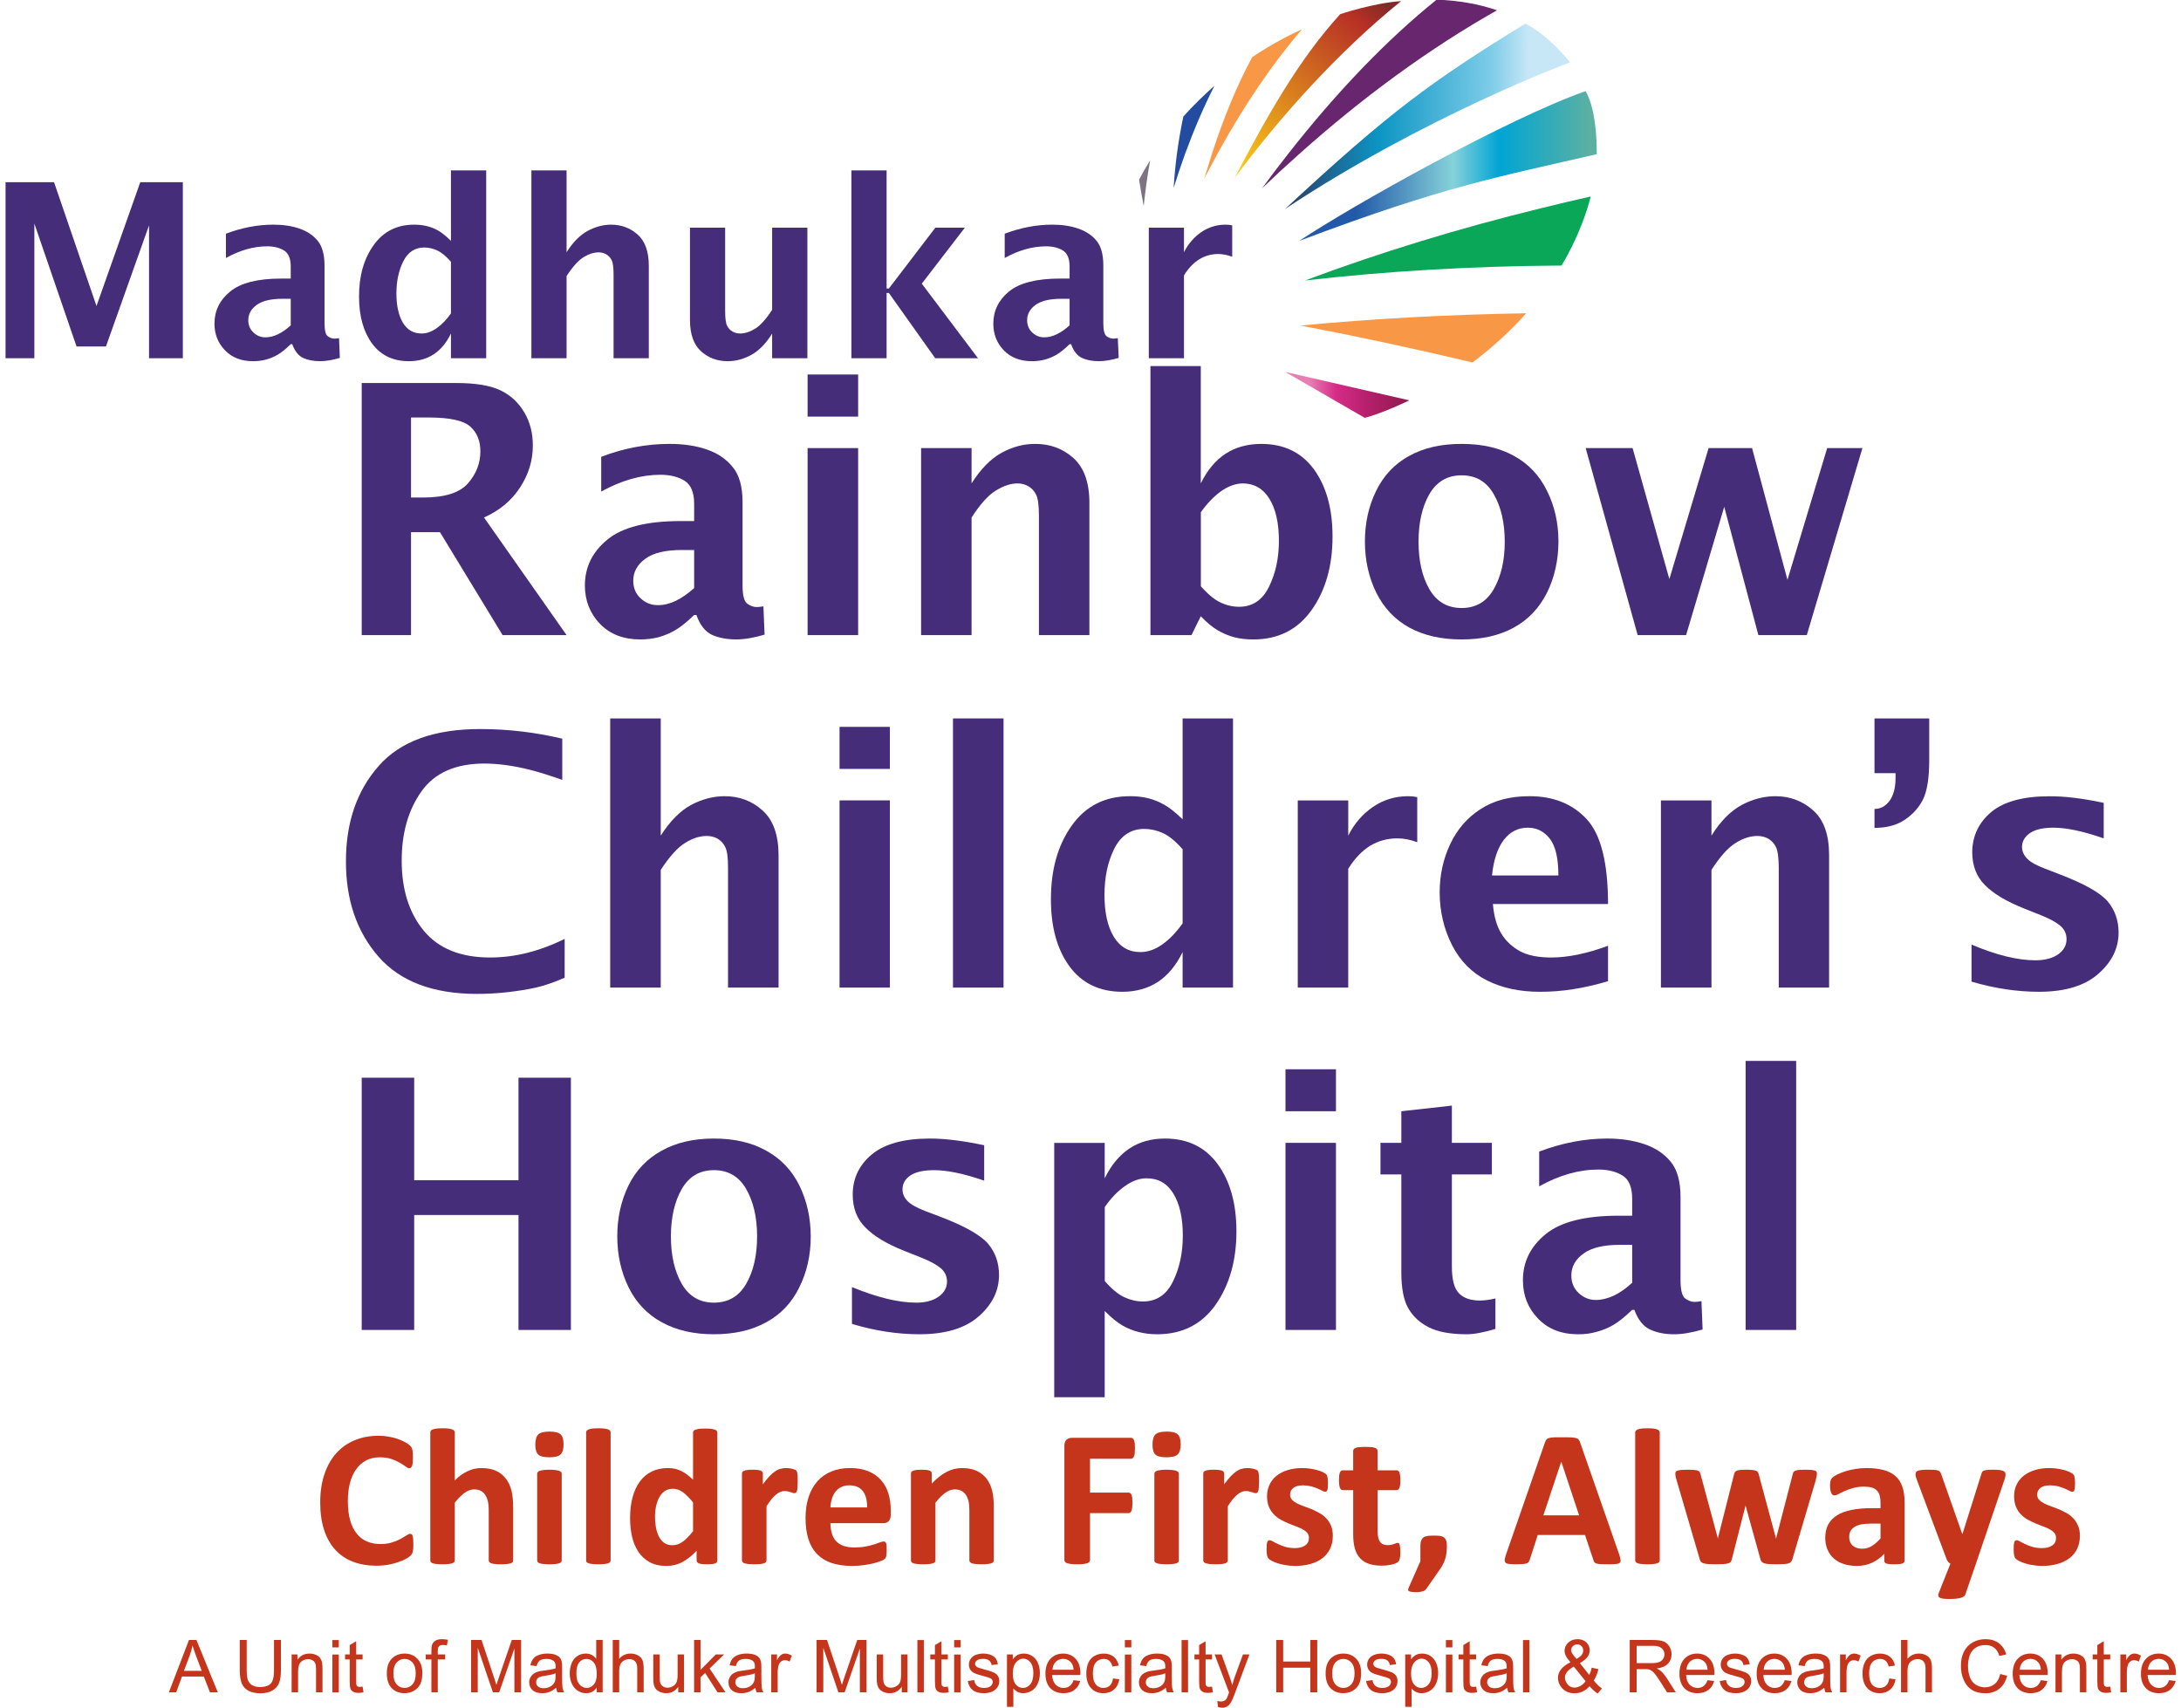 <svg version="1.2" xmlns="http://www.w3.org/2000/svg" viewBox="0 0 318 249" width="318" height="249">
	<title>RCHI 1 (1)</title>
	<defs>
		<linearGradient id="g1" x2="1" gradientUnits="userSpaceOnUse" gradientTransform="matrix(20.763,-25.361,4.126,3.378,166.909,14.254)">
			<stop offset=".004" stop-color="#f7d017"/>
			<stop offset=".095" stop-color="#f3bb19"/>
			<stop offset=".873" stop-color="#b62f25"/>
			<stop offset="1" stop-color="#802b27"/>
		</linearGradient>
		<linearGradient id="g2" x2="1" gradientUnits="userSpaceOnUse" gradientTransform="matrix(42.138,.513,-0.341,28.008,188.966,3.114)">
			<stop offset=".004" stop-color="#284673"/>
			<stop offset=".29" stop-color="#0c95c3"/>
			<stop offset=".677" stop-color="#7dcce8"/>
			<stop offset=".807" stop-color="#c7e7f6"/>
		</linearGradient>
		<linearGradient id="g3" x2="1" gradientUnits="userSpaceOnUse" gradientTransform="matrix(43.388,0,0,21.84,189.428,13.287)">
			<stop offset=".193" stop-color="#225aa9"/>
			<stop offset=".517" stop-color="#86d2da"/>
			<stop offset=".671" stop-color="#00a5d4"/>
			<stop offset=".98" stop-color="#5cb0a2"/>
		</linearGradient>
		<linearGradient id="g4" x2="1" gradientUnits="userSpaceOnUse" gradientTransform="matrix(18.08,0,0,6.689,187.407,54.236)">
			<stop offset=".193" stop-color="#e77fb3"/>
			<stop offset=".408" stop-color="#d52c88"/>
			<stop offset=".671" stop-color="#b51f6b"/>
			<stop offset=".956" stop-color="#931c53"/>
		</linearGradient>
	</defs>
	<style>
		.s0 { fill: #67266e } 
		.s1 { fill: #f89846 } 
		.s2 { fill: #0aa758 } 
		.s3 { fill: #7c7483 } 
		.s4 { fill: #234ba0 } 
		.s5 { fill: url(#g1) } 
		.s6 { fill: url(#g2) } 
		.s7 { fill: url(#g3) } 
		.s8 { fill: url(#g4) } 
		.s9 { fill: #c5351c } 
		.s10 { fill: #462d7a } 
	</style>
	<g id="&lt;Group&gt;">
		<g id="&lt;Group&gt;">
			<path id="&lt;Path&gt;" class="s0" d="m218.27 1.5c-2.67-0.92-5.65-1.44-8.8-1.55-7.26 5.84-14.59 13.47-21.7 22.55q-1.9 2.42-3.77 4.97 2.6-2.49 5.26-4.86c9.49-8.51 19.34-15.66 29.01-21.11z"/>
			<path id="&lt;Path&gt;" class="s1" d="m182.58 8.33q-3.21 5.92-5.8 13.87-0.59 1.84-1.18 3.79 1.02-1.94 2.04-3.81c3.85-6.96 7.96-13 12.21-17.92-2.54 1.16-4.97 2.53-7.27 4.07z"/>
			<path id="&lt;Path&gt;" class="s2" d="m190.28 40.9c11.69-1.35 24.29-2.1 37.4-2.18 1.18-1.95 2.14-3.96 2.93-5.98q0.8-2.03 1.33-4.09-3.64 0.82-7.24 1.71c-11.84 2.89-23.46 6.43-34.42 10.54z"/>
			<path id="&lt;Path&gt;" class="s3" d="m166.76 30.05q0.37-3.55 0.94-6.67-0.86 1.38-1.62 2.82 0.29 1.82 0.68 3.85z"/>
			<path id="&lt;Path&gt;" class="s4" d="m172.54 16.99q-0.55 2.56-0.94 5.45-0.31 2.37-0.48 4.97 0.82-2.63 1.7-5.06 1.98-5.38 4.25-9.84c-1.6 1.42-3.13 2.91-4.53 4.48z"/>
			<path id="&lt;Path&gt;" class="s1" d="m214.7 52.85q4.34-3.26 7.83-7.17c-11.55 0.19-22.6 0.81-32.92 1.79 7.85 1.49 16.25 3.28 25.09 5.38z"/>
			<path id="&lt;Path&gt;" class="s5" d="m180 25.96c4.84-9.2 9.36-17.25 15.4-23.89 0 0 4.75-1.62 8.89-1.91-9.14 7.38-17.67 16.88-24.29 25.8z"/>
			<path id="&lt;Path&gt;" class="s6" d="m187.37 30.47c15.28-14.19 21.34-18.61 35.03-27.02 0 0 2.94 1.26 6.52 5.64 0 0-21 7.76-41.55 21.38z"/>
			<path id="&lt;Path&gt;" class="s7" d="m189.43 35.13c7.73-5.15 30.41-17.86 41.75-21.84 0 0 1.65 2.29 1.64 9.19-14.11 3.27-22.25 4.65-43.39 12.65z"/>
			<path id="&lt;Path&gt;" class="s8" d="m198.99 60.93c-2.03-1.18-11.58-6.69-11.58-6.69l18.08 4.14c0 0-3.85 1.87-6.5 2.55z"/>
		</g>
		<g id="&lt;Group&gt;">
			<path id="&lt;Compound Path&gt;" fill-rule="evenodd" class="s9" d="m24.62 246.78l2.93-7.64h1.09l3.12 7.64h-1.15l-0.89-2.31h-3.19l-0.84 2.31zm2.2-3.14h2.59l-0.8-2.11q-0.36-0.97-0.54-1.58-0.14 0.73-0.41 1.45z"/>
			<path id="&lt;Path&gt;" class="s9" d="m39.95 239.14h1.01v4.42q0 1.14-0.26 1.82-0.26 0.68-0.94 1.1-0.68 0.43-1.78 0.43-1.07 0-1.76-0.37-0.68-0.37-0.97-1.07-0.29-0.7-0.29-1.91v-4.42h1.01v4.41q0 1 0.19 1.47 0.18 0.47 0.63 0.72 0.45 0.26 1.1 0.26 1.11 0 1.59-0.51 0.47-0.5 0.47-1.94z"/>
			<path id="&lt;Path&gt;" class="s9" d="m42.52 246.78v-5.53h0.85v0.78q0.6-0.9 1.76-0.91 0.5 0 0.92 0.18 0.42 0.18 0.62 0.47 0.21 0.29 0.29 0.7 0.06 0.26 0.06 0.91v3.4h-0.94v-3.37q0-0.57-0.11-0.85-0.11-0.29-0.39-0.45-0.28-0.17-0.65-0.17-0.6 0-1.03 0.38-0.44 0.38-0.44 1.44v3.02z"/>
			<path id="&lt;Compound Path&gt;" class="s9" d="m48.46 239.15h0.94v1.07h-0.94zm0 2.11h0.94v5.53h-0.94z"/>
			<path id="&lt;Path&gt;" class="s9" d="m52.87 245.94l0.13 0.83q-0.39 0.08-0.7 0.08-0.51 0-0.8-0.16-0.28-0.16-0.39-0.42-0.12-0.27-0.12-1.11v-3.18h-0.68v-0.73h0.68v-1.37l0.94-0.56v1.93h0.94v0.73h-0.94v3.23q0 0.4 0.05 0.52 0.04 0.11 0.16 0.18 0.11 0.07 0.32 0.07 0.15 0 0.41-0.04z"/>
			<path id="&lt;Compound Path&gt;" fill-rule="evenodd" class="s9" d="m56.4 244.01q0-1.53 0.85-2.27 0.72-0.62 1.74-0.62 1.14 0 1.86 0.75 0.73 0.75 0.73 2.06 0 1.07-0.32 1.68-0.32 0.61-0.93 0.95-0.62 0.34-1.34 0.34-1.16 0-1.88-0.74-0.71-0.75-0.71-2.15zm0.96 0q0 1.07 0.47 1.59 0.46 0.53 1.16 0.53 0.7 0 1.16-0.53 0.47-0.53 0.46-1.62 0-1.02-0.46-1.55-0.47-0.53-1.16-0.53-0.7 0-1.16 0.53-0.47 0.52-0.47 1.58z"/>
			<path id="&lt;Path&gt;" class="s9" d="m62.9 246.78v-4.8h-0.83v-0.73h0.83v-0.59q0-0.56 0.1-0.83 0.13-0.36 0.48-0.59 0.34-0.22 0.95-0.22 0.4 0 0.88 0.09l-0.15 0.82q-0.29-0.06-0.55-0.06-0.42 0-0.6 0.18-0.18 0.19-0.18 0.69v0.51h1.08v0.73h-1.08v4.8z"/>
			<path id="&lt;Path&gt;" class="s9" d="m68.69 246.78v-7.64h1.52l1.8 5.41q0.26 0.75 0.37 1.13 0.13-0.42 0.41-1.23l1.83-5.31h1.36v7.64h-0.98v-6.39l-2.22 6.39h-0.91l-2.21-6.5v6.5z"/>
			<path id="&lt;Compound Path&gt;" fill-rule="evenodd" class="s9" d="m81.09 246.1q-0.52 0.44-1 0.62-0.48 0.18-1.04 0.18-0.91 0-1.4-0.44-0.49-0.45-0.49-1.14 0-0.41 0.19-0.74 0.18-0.34 0.48-0.54 0.3-0.2 0.68-0.31 0.27-0.07 0.83-0.14 1.13-0.13 1.67-0.32 0.01-0.19 0.01-0.25 0-0.57-0.27-0.8-0.36-0.32-1.06-0.32-0.67 0-0.98 0.23-0.32 0.23-0.47 0.82l-0.91-0.12q0.12-0.59 0.41-0.95 0.28-0.36 0.83-0.56 0.53-0.2 1.25-0.2 0.71 0 1.15 0.17 0.44 0.17 0.65 0.42 0.21 0.25 0.29 0.64 0.05 0.24 0.05 0.86v1.25q0 1.31 0.06 1.65 0.06 0.35 0.24 0.67h-0.98q-0.15-0.29-0.19-0.68zm-0.08-2.1q-0.51 0.21-1.53 0.36-0.58 0.08-0.82 0.18-0.24 0.11-0.37 0.31-0.12 0.2-0.12 0.44-0.01 0.38 0.28 0.63 0.28 0.25 0.83 0.25 0.54 0 0.96-0.24 0.42-0.24 0.62-0.65 0.15-0.31 0.15-0.93z"/>
			<path id="&lt;Compound Path&gt;" fill-rule="evenodd" class="s9" d="m87 246.78v-0.7q-0.53 0.82-1.55 0.82-0.66 0-1.21-0.36-0.56-0.36-0.86-1.02-0.31-0.65-0.31-1.5 0-0.83 0.28-1.5 0.27-0.68 0.83-1.04 0.55-0.36 1.23-0.36 0.5 0 0.89 0.21 0.39 0.22 0.63 0.55v-2.74h0.94v7.64zm-2.96-2.76q-0.01 1.06 0.44 1.58 0.45 0.53 1.06 0.53 0.61 0 1.04-0.5 0.43-0.5 0.43-1.53 0-1.14-0.43-1.67-0.44-0.53-1.08-0.53-0.63 0-1.05 0.51-0.42 0.51-0.41 1.61z"/>
			<path id="&lt;Path&gt;" class="s9" d="m89.34 246.78v-7.64h0.94v2.74q0.65-0.76 1.66-0.76 0.61 0 1.06 0.25 0.45 0.24 0.65 0.66 0.19 0.43 0.2 1.24v3.51h-0.94v-3.51q0-0.7-0.31-1.02-0.3-0.32-0.86-0.32-0.41 0-0.78 0.22-0.37 0.21-0.52 0.58-0.16 0.37-0.16 1.02v3.03z"/>
			<path id="&lt;Path&gt;" class="s9" d="m98.89 246.78v-0.82q-0.64 0.94-1.75 0.94-0.49 0-0.91-0.19-0.43-0.18-0.63-0.47-0.21-0.28-0.29-0.69-0.06-0.28-0.06-0.88v-3.42h0.94v3.06q0 0.74 0.05 0.99 0.09 0.37 0.38 0.58 0.29 0.22 0.71 0.22 0.42-0.01 0.79-0.22 0.37-0.22 0.52-0.59 0.16-0.37 0.16-1.08v-2.96h0.93v5.53z"/>
			<path id="&lt;Path&gt;" class="s9" d="m101.2 246.78v-7.64h0.94v4.36l2.22-2.25h1.21l-2.11 2.05 2.33 3.48h-1.16l-1.82-2.83-0.67 0.64v2.19z"/>
			<path id="&lt;Compound Path&gt;" fill-rule="evenodd" class="s9" d="m110.14 246.1q-0.52 0.44-1 0.62-0.48 0.18-1.04 0.18-0.91 0-1.4-0.44-0.49-0.45-0.48-1.14-0.01-0.41 0.18-0.74 0.18-0.34 0.48-0.54 0.3-0.2 0.68-0.31 0.27-0.07 0.83-0.14 1.13-0.13 1.67-0.32 0.01-0.19 0.01-0.25 0-0.57-0.27-0.8-0.36-0.32-1.06-0.32-0.67 0-0.98 0.23-0.32 0.23-0.47 0.82l-0.91-0.12q0.12-0.59 0.41-0.95 0.28-0.36 0.83-0.56 0.53-0.2 1.25-0.2 0.71 0 1.15 0.17 0.44 0.17 0.65 0.42 0.21 0.25 0.29 0.64 0.05 0.24 0.05 0.86v1.25q0 1.31 0.06 1.65 0.06 0.35 0.23 0.67h-0.97q-0.15-0.29-0.19-0.68zm-0.08-2.1q-0.51 0.21-1.53 0.36-0.58 0.08-0.82 0.18-0.24 0.11-0.37 0.31-0.13 0.2-0.13 0.44 0 0.38 0.29 0.63 0.28 0.25 0.83 0.25 0.54 0 0.96-0.24 0.42-0.24 0.62-0.65 0.15-0.31 0.15-0.93z"/>
			<path id="&lt;Path&gt;" class="s9" d="m112.45 246.78v-5.53h0.84v0.84q0.33-0.59 0.6-0.78 0.27-0.19 0.6-0.19 0.48 0 0.96 0.31l-0.32 0.86q-0.34-0.2-0.68-0.2-0.31 0-0.56 0.19-0.24 0.18-0.35 0.51-0.15 0.5-0.15 1.09v2.9z"/>
			<path id="&lt;Path&gt;" class="s9" d="m119.06 246.78v-7.64h1.52l1.81 5.41q0.25 0.75 0.36 1.13 0.13-0.42 0.41-1.23l1.83-5.31h1.35v7.64h-0.97v-6.39l-2.22 6.39h-0.91l-2.2-6.5v6.5z"/>
			<path id="&lt;Path&gt;" class="s9" d="m131.48 246.78v-0.82q-0.65 0.94-1.75 0.94-0.5 0-0.92-0.19-0.42-0.18-0.63-0.47-0.21-0.28-0.29-0.69-0.06-0.28-0.06-0.88v-3.42h0.94v3.06q0 0.74 0.06 0.99 0.09 0.37 0.37 0.58 0.29 0.22 0.71 0.22 0.42-0.01 0.79-0.22 0.37-0.22 0.53-0.59 0.15-0.37 0.15-1.08v-2.96h0.94v5.53z"/>
			<path id="&lt;Path&gt;" class="s9" d="m133.76 239.15h0.94v7.63h-0.94z"/>
			<path id="&lt;Path&gt;" class="s9" d="m138.2 245.94l0.13 0.83q-0.39 0.08-0.7 0.08-0.51 0-0.8-0.16-0.28-0.16-0.39-0.42-0.12-0.27-0.12-1.11v-3.18h-0.68v-0.73h0.68v-1.37l0.94-0.56v1.93h0.94v0.73h-0.94v3.23q0 0.4 0.05 0.52 0.05 0.11 0.16 0.18 0.11 0.07 0.32 0.07 0.15 0 0.41-0.04z"/>
			<path id="&lt;Compound Path&gt;" class="s9" d="m139.12 239.15h0.94v1.07h-0.94zm0 2.11h0.94v5.53h-0.94z"/>
			<path id="&lt;Path&gt;" class="s9" d="m141.11 245.13l0.93-0.15q0.08 0.56 0.43 0.85 0.36 0.3 1 0.3 0.64 0 0.96-0.26 0.31-0.26 0.31-0.62 0-0.32-0.28-0.5-0.19-0.12-0.96-0.32-1.02-0.26-1.43-0.45-0.39-0.19-0.6-0.52-0.2-0.33-0.2-0.74 0-0.37 0.17-0.69 0.17-0.31 0.45-0.52 0.22-0.16 0.6-0.27 0.38-0.12 0.81-0.12 0.65 0 1.14 0.19 0.49 0.19 0.73 0.51 0.23 0.32 0.32 0.86l-0.91 0.12q-0.06-0.43-0.37-0.67-0.29-0.24-0.84-0.24-0.65 0-0.92 0.22-0.28 0.21-0.28 0.5 0 0.18 0.11 0.32 0.12 0.16 0.37 0.25 0.14 0.06 0.82 0.24 1 0.27 1.39 0.44 0.39 0.17 0.62 0.49 0.22 0.32 0.22 0.8 0 0.47-0.27 0.89-0.28 0.41-0.79 0.64-0.52 0.22-1.17 0.22-1.08 0-1.64-0.45-0.56-0.44-0.72-1.32z"/>
			<path id="&lt;Compound Path&gt;" fill-rule="evenodd" class="s9" d="m146.82 248.89v-7.64h0.85v0.72q0.3-0.42 0.68-0.64 0.38-0.2 0.92-0.21 0.71 0 1.25 0.37 0.54 0.36 0.82 1.02 0.28 0.67 0.28 1.46 0 0.85-0.31 1.53-0.3 0.68-0.88 1.04-0.59 0.36-1.23 0.36-0.46 0-0.84-0.19-0.37-0.21-0.61-0.51v2.69zm0.85-4.85q0 1.07 0.43 1.58 0.43 0.51 1.05 0.51 0.62 0 1.07-0.53 0.44-0.52 0.45-1.64-0.01-1.05-0.44-1.58-0.43-0.52-1.04-0.52-0.6 0-1.06 0.56-0.46 0.56-0.46 1.62z"/>
			<path id="&lt;Compound Path&gt;" fill-rule="evenodd" class="s9" d="m156.53 245l0.97 0.12q-0.23 0.84-0.85 1.31-0.62 0.47-1.58 0.47-1.22 0-1.93-0.74-0.71-0.75-0.71-2.1 0-1.4 0.72-2.17 0.72-0.77 1.86-0.77 1.11 0 1.82 0.76 0.7 0.75 0.7 2.12 0 0.09-0.01 0.25h-4.12q0.05 0.91 0.52 1.4 0.46 0.48 1.15 0.48 0.52 0 0.88-0.27 0.37-0.27 0.58-0.86zm-3.08-1.52h3.09q-0.06-0.7-0.36-1.05-0.44-0.53-1.15-0.54-0.65 0-1.09 0.43-0.44 0.44-0.49 1.16z"/>
			<path id="&lt;Path&gt;" class="s9" d="m162.28 244.75l0.92 0.12q-0.15 0.96-0.77 1.49-0.62 0.54-1.53 0.54-1.13 0-1.82-0.74-0.69-0.74-0.69-2.13 0-0.89 0.29-1.56 0.3-0.68 0.91-1.01 0.6-0.34 1.32-0.34 0.9 0 1.47 0.46 0.57 0.45 0.74 1.29l-0.92 0.14q-0.13-0.55-0.46-0.84-0.33-0.28-0.79-0.27-0.71 0-1.16 0.5-0.44 0.51-0.44 1.61 0 1.11 0.43 1.62 0.43 0.5 1.11 0.5 0.55 0 0.92-0.34 0.37-0.33 0.47-1.04z"/>
			<path id="&lt;Compound Path&gt;" class="s9" d="m164.01 239.15h0.94v1.07h-0.94zm0 2.11h0.94v5.53h-0.94z"/>
			<path id="&lt;Compound Path&gt;" fill-rule="evenodd" class="s9" d="m169.98 246.1q-0.52 0.44-1 0.62-0.48 0.18-1.03 0.18-0.91 0-1.4-0.44-0.49-0.45-0.49-1.14 0-0.41 0.18-0.74 0.19-0.34 0.49-0.54 0.29-0.2 0.67-0.31 0.28-0.07 0.83-0.14 1.14-0.13 1.67-0.32 0.01-0.19 0.01-0.25 0-0.57-0.27-0.8-0.36-0.32-1.07-0.32-0.65 0-0.97 0.23-0.32 0.23-0.46 0.82l-0.92-0.12q0.12-0.59 0.41-0.95 0.28-0.36 0.83-0.56 0.54-0.2 1.25-0.2 0.71 0 1.15 0.17 0.44 0.17 0.65 0.42 0.21 0.25 0.3 0.64 0.04 0.24 0.04 0.86v1.25q0 1.31 0.06 1.65 0.06 0.35 0.24 0.67h-0.98q-0.15-0.29-0.19-0.68zm-0.08-2.1q-0.51 0.21-1.53 0.36-0.58 0.08-0.81 0.18-0.24 0.11-0.37 0.31-0.13 0.2-0.13 0.44-0.01 0.38 0.28 0.63 0.28 0.25 0.83 0.25 0.54 0 0.96-0.24 0.43-0.24 0.62-0.65 0.16-0.31 0.15-0.93z"/>
			<path id="&lt;Path&gt;" class="s9" d="m172.28 239.15h0.94v7.63h-0.94z"/>
			<path id="&lt;Path&gt;" class="s9" d="m176.72 245.94l0.13 0.83q-0.39 0.08-0.71 0.08-0.5 0-0.79-0.16-0.28-0.16-0.39-0.42-0.12-0.27-0.12-1.11v-3.18h-0.68v-0.73h0.68v-1.37l0.94-0.56v1.93h0.94v0.73h-0.94v3.23q0 0.4 0.04 0.52 0.06 0.11 0.17 0.18 0.11 0.07 0.32 0.07 0.15 0 0.41-0.04z"/>
			<path id="&lt;Path&gt;" class="s9" d="m177.59 248.91l-0.1-0.88q0.31 0.08 0.54 0.08 0.31 0 0.49-0.11 0.19-0.1 0.31-0.29 0.09-0.14 0.29-0.69 0.02-0.08 0.08-0.23l-2.1-5.54h1.01l1.15 3.2q0.23 0.61 0.41 1.28 0.16-0.65 0.38-1.26l1.18-3.22h0.94l-2.1 5.62q-0.34 0.91-0.53 1.25-0.25 0.47-0.57 0.68-0.32 0.22-0.77 0.22-0.27 0-0.61-0.11z"/>
			<path id="&lt;Path&gt;" class="s9" d="m186.08 246.78v-7.64h1.01v3.14h3.96v-3.14h1.01v7.64h-1.01v-3.6h-3.96v3.6z"/>
			<path id="&lt;Compound Path&gt;" fill-rule="evenodd" class="s9" d="m193.28 244.01q0-1.53 0.85-2.27 0.71-0.62 1.74-0.62 1.14 0 1.86 0.75 0.73 0.75 0.73 2.06 0 1.07-0.32 1.68-0.32 0.61-0.93 0.95-0.62 0.34-1.34 0.34-1.16 0-1.88-0.74-0.71-0.75-0.71-2.15zm0.96 0q0 1.07 0.46 1.59 0.47 0.53 1.17 0.53 0.7 0 1.16-0.53 0.47-0.53 0.47-1.62 0-1.02-0.47-1.55-0.47-0.53-1.16-0.53-0.7 0-1.17 0.53-0.46 0.52-0.46 1.58z"/>
			<path id="&lt;Path&gt;" class="s9" d="m199.18 245.13l0.93-0.15q0.08 0.56 0.43 0.85 0.36 0.3 1 0.3 0.64 0 0.96-0.26 0.31-0.26 0.31-0.62 0-0.32-0.28-0.5-0.19-0.12-0.95-0.32-1.03-0.26-1.43-0.45-0.4-0.19-0.61-0.52-0.2-0.33-0.2-0.74 0-0.37 0.17-0.69 0.17-0.31 0.46-0.52 0.22-0.16 0.59-0.27 0.38-0.12 0.81-0.12 0.65 0 1.14 0.19 0.5 0.19 0.73 0.51 0.24 0.32 0.32 0.86l-0.91 0.12q-0.06-0.43-0.36-0.67-0.3-0.24-0.85-0.24-0.64 0-0.92 0.22-0.28 0.21-0.28 0.5 0 0.18 0.12 0.32 0.11 0.16 0.36 0.25 0.14 0.06 0.82 0.24 1 0.27 1.39 0.44 0.39 0.17 0.62 0.49 0.22 0.32 0.22 0.8 0 0.47-0.27 0.89-0.27 0.41-0.79 0.64-0.51 0.22-1.17 0.22-1.07 0-1.64-0.45-0.56-0.44-0.72-1.32z"/>
			<path id="&lt;Compound Path&gt;" fill-rule="evenodd" class="s9" d="m204.89 248.89v-7.64h0.85v0.72q0.3-0.42 0.68-0.64 0.38-0.2 0.93-0.21 0.7 0 1.24 0.37 0.55 0.36 0.82 1.02 0.28 0.67 0.28 1.46 0 0.85-0.31 1.53-0.3 0.68-0.88 1.04-0.59 0.36-1.22 0.36-0.47 0-0.84-0.19-0.38-0.21-0.62-0.51v2.69zm0.85-4.85q0 1.07 0.44 1.58 0.43 0.51 1.04 0.51 0.63 0 1.07-0.53 0.45-0.52 0.45-1.64 0-1.05-0.44-1.58-0.43-0.52-1.04-0.52-0.6 0-1.06 0.56-0.46 0.56-0.46 1.62z"/>
			<path id="&lt;Compound Path&gt;" class="s9" d="m210.82 239.15h0.94v1.07h-0.94zm0 2.11h0.94v5.53h-0.94z"/>
			<path id="&lt;Path&gt;" class="s9" d="m215.23 245.94l0.14 0.83q-0.4 0.08-0.71 0.08-0.51 0-0.79-0.16-0.28-0.16-0.4-0.42-0.11-0.27-0.11-1.11v-3.18h-0.69v-0.73h0.69v-1.37l0.93-0.56v1.93h0.94v0.73h-0.94v3.23q0 0.4 0.05 0.52 0.05 0.11 0.16 0.18 0.11 0.07 0.32 0.07 0.16 0 0.41-0.04z"/>
			<path id="&lt;Compound Path&gt;" fill-rule="evenodd" class="s9" d="m219.76 246.1q-0.53 0.44-1.01 0.62-0.47 0.18-1.03 0.18-0.91 0-1.4-0.44-0.49-0.45-0.49-1.14 0-0.41 0.19-0.74 0.18-0.34 0.48-0.54 0.3-0.2 0.67-0.31 0.28-0.07 0.84-0.14 1.13-0.13 1.67-0.32 0-0.19 0-0.25 0-0.57-0.26-0.8-0.36-0.32-1.07-0.32-0.66 0-0.98 0.23-0.31 0.23-0.46 0.82l-0.92-0.12q0.12-0.59 0.41-0.95 0.29-0.36 0.83-0.56 0.54-0.2 1.26-0.2 0.7 0 1.15 0.17 0.44 0.17 0.65 0.42 0.2 0.25 0.29 0.64 0.04 0.24 0.05 0.86v1.25q0 1.31 0.05 1.65 0.07 0.35 0.24 0.67h-0.97q-0.15-0.29-0.19-0.68zm-0.08-2.1q-0.51 0.21-1.53 0.36-0.58 0.08-0.82 0.18-0.24 0.11-0.37 0.31-0.13 0.2-0.13 0.44 0 0.38 0.29 0.63 0.28 0.25 0.83 0.25 0.53 0 0.96-0.24 0.42-0.24 0.62-0.65 0.15-0.31 0.15-0.93z"/>
			<path id="&lt;Path&gt;" class="s9" d="m222.06 239.15h0.93v7.63h-0.93z"/>
			<path id="&lt;Compound Path&gt;" fill-rule="evenodd" class="s9" d="m231.77 245.88q-0.46 0.51-1.01 0.77-0.55 0.26-1.18 0.26-1.17 0-1.86-0.79-0.56-0.65-0.56-1.45 0-0.7 0.46-1.27 0.46-0.58 1.36-1.01-0.52-0.59-0.68-0.96-0.18-0.37-0.18-0.71 0-0.69 0.54-1.2 0.54-0.5 1.36-0.5 0.78 0 1.28 0.47 0.49 0.48 0.49 1.15 0 1.09-1.44 1.86l1.37 1.75q0.23-0.46 0.36-1.07l0.98 0.21q-0.25 1-0.68 1.65 0.53 0.7 1.19 1.17l-0.63 0.74q-0.56-0.36-1.17-1.07zm-0.59-0.74l-1.72-2.13q-0.75 0.45-1.02 0.84-0.27 0.39-0.27 0.77 0 0.46 0.37 0.96 0.37 0.5 1.05 0.5 0.42 0 0.87-0.26 0.45-0.27 0.72-0.68zm-1.31-3.24q0.61-0.36 0.78-0.63 0.19-0.27 0.19-0.6-0.01-0.39-0.25-0.64-0.25-0.25-0.62-0.25-0.38 0-0.63 0.25-0.26 0.24-0.26 0.6 0 0.17 0.1 0.37 0.09 0.2 0.27 0.41z"/>
			<path id="&lt;Compound Path&gt;" fill-rule="evenodd" class="s9" d="m237.62 246.78v-7.64h3.38q1.02 0 1.55 0.21 0.53 0.21 0.85 0.73 0.32 0.52 0.32 1.15 0 0.81-0.53 1.37-0.52 0.55-1.62 0.7 0.4 0.2 0.61 0.38 0.44 0.41 0.84 1.02l1.32 2.08h-1.27l-1.01-1.59q-0.44-0.69-0.73-1.05-0.28-0.37-0.51-0.51-0.22-0.15-0.46-0.21-0.17-0.03-0.56-0.03h-1.17v3.39zm1.01-4.27h2.17q0.69 0.01 1.08-0.14 0.39-0.14 0.6-0.46 0.2-0.31 0.2-0.68 0-0.54-0.4-0.89-0.39-0.35-1.24-0.35h-2.41z"/>
			<path id="&lt;Compound Path&gt;" fill-rule="evenodd" class="s9" d="m248.97 245l0.96 0.12q-0.22 0.84-0.85 1.31-0.61 0.47-1.58 0.47-1.21 0-1.92-0.74-0.71-0.75-0.71-2.1 0-1.4 0.72-2.17 0.72-0.77 1.86-0.77 1.11 0 1.81 0.76 0.71 0.75 0.71 2.12 0 0.09-0.01 0.25h-4.12q0.05 0.91 0.51 1.4 0.47 0.48 1.16 0.48 0.51 0 0.88-0.27 0.36-0.27 0.58-0.86zm-3.08-1.52h3.09q-0.06-0.7-0.36-1.05-0.44-0.53-1.16-0.54-0.64 0-1.08 0.43-0.44 0.44-0.49 1.16z"/>
			<path id="&lt;Path&gt;" class="s9" d="m250.74 245.13l0.92-0.15q0.08 0.56 0.44 0.85 0.36 0.3 0.99 0.3 0.65 0 0.96-0.26 0.32-0.26 0.32-0.62 0-0.32-0.28-0.5-0.19-0.12-0.96-0.32-1.03-0.26-1.43-0.45-0.4-0.19-0.6-0.52-0.21-0.33-0.21-0.74 0-0.37 0.17-0.69 0.17-0.31 0.46-0.52 0.22-0.16 0.6-0.27 0.38-0.12 0.81-0.12 0.65 0 1.14 0.19 0.49 0.19 0.73 0.51 0.23 0.32 0.32 0.86l-0.92 0.12q-0.06-0.43-0.36-0.67-0.3-0.24-0.84-0.24-0.65 0-0.93 0.22-0.27 0.21-0.27 0.5 0 0.18 0.11 0.32 0.12 0.16 0.36 0.25 0.14 0.06 0.83 0.24 0.99 0.27 1.39 0.44 0.39 0.17 0.61 0.49 0.23 0.32 0.23 0.8 0 0.47-0.27 0.89-0.28 0.41-0.8 0.64-0.51 0.22-1.16 0.22-1.08 0-1.64-0.45-0.57-0.44-0.72-1.32z"/>
			<path id="&lt;Compound Path&gt;" fill-rule="evenodd" class="s9" d="m260.23 245l0.97 0.12q-0.23 0.84-0.85 1.31-0.62 0.47-1.59 0.47-1.21 0-1.92-0.74-0.71-0.75-0.71-2.1 0-1.4 0.72-2.17 0.72-0.77 1.86-0.77 1.11 0 1.81 0.76 0.71 0.75 0.71 2.12 0 0.09-0.01 0.25h-4.12q0.05 0.91 0.51 1.4 0.47 0.48 1.16 0.48 0.51 0 0.88-0.27 0.36-0.27 0.58-0.86zm-3.08-1.52h3.09q-0.06-0.7-0.36-1.05-0.45-0.53-1.16-0.54-0.64 0-1.08 0.43-0.44 0.44-0.49 1.16z"/>
			<path id="&lt;Compound Path&gt;" fill-rule="evenodd" class="s9" d="m265.98 246.1q-0.52 0.44-1 0.62-0.48 0.18-1.04 0.18-0.91 0-1.4-0.44-0.48-0.45-0.49-1.14 0.01-0.41 0.19-0.74 0.18-0.34 0.48-0.54 0.3-0.2 0.68-0.31 0.28-0.07 0.83-0.14 1.13-0.13 1.67-0.32 0.01-0.19 0.01-0.25 0-0.57-0.27-0.8-0.36-0.32-1.07-0.32-0.66 0-0.97 0.23-0.32 0.23-0.47 0.82l-0.91-0.12q0.12-0.59 0.41-0.95 0.28-0.36 0.83-0.56 0.54-0.2 1.25-0.2 0.71 0 1.15 0.17 0.44 0.17 0.65 0.42 0.21 0.25 0.29 0.64 0.05 0.24 0.05 0.86v1.25q0 1.31 0.06 1.65 0.06 0.35 0.23 0.67h-0.97q-0.15-0.29-0.19-0.68zm-0.08-2.1q-0.51 0.21-1.53 0.36-0.58 0.08-0.82 0.18-0.24 0.11-0.37 0.31-0.13 0.2-0.13 0.44 0 0.38 0.29 0.63 0.28 0.25 0.83 0.25 0.54 0 0.96-0.24 0.42-0.24 0.62-0.65 0.15-0.31 0.15-0.93z"/>
			<path id="&lt;Path&gt;" class="s9" d="m268.29 246.78v-5.53h0.84v0.84q0.33-0.59 0.6-0.78 0.27-0.19 0.6-0.19 0.48 0 0.96 0.31l-0.32 0.86q-0.34-0.2-0.68-0.2-0.31 0-0.56 0.19-0.24 0.18-0.35 0.51-0.15 0.5-0.15 1.09v2.9z"/>
			<path id="&lt;Path&gt;" class="s9" d="m275.46 244.75l0.92 0.12q-0.15 0.96-0.77 1.49-0.63 0.54-1.53 0.54-1.13 0-1.82-0.74-0.69-0.74-0.7-2.13 0-0.89 0.3-1.56 0.3-0.68 0.91-1.01 0.6-0.34 1.31-0.34 0.91 0 1.48 0.46 0.57 0.45 0.73 1.29l-0.91 0.14q-0.13-0.55-0.46-0.84-0.33-0.28-0.8-0.27-0.71 0-1.15 0.5-0.44 0.51-0.44 1.61 0 1.11 0.42 1.62 0.43 0.5 1.12 0.5 0.55 0 0.92-0.34 0.37-0.33 0.47-1.04z"/>
			<path id="&lt;Path&gt;" class="s9" d="m277.18 246.78v-7.64h0.94v2.74q0.66-0.76 1.66-0.76 0.61 0 1.06 0.25 0.46 0.24 0.65 0.66 0.2 0.43 0.2 1.24v3.51h-0.94v-3.51q0-0.7-0.31-1.02-0.3-0.32-0.86-0.32-0.41 0-0.78 0.22-0.37 0.21-0.52 0.58-0.16 0.37-0.16 1.02v3.03z"/>
			<path id="&lt;Path&gt;" class="s9" d="m291.64 244.1l1.01 0.26q-0.32 1.24-1.14 1.89-0.83 0.66-2.02 0.66-1.23 0-2.01-0.51-0.77-0.5-1.17-1.45-0.41-0.95-0.4-2.05-0.01-1.19 0.45-2.08 0.45-0.88 1.3-1.35 0.83-0.45 1.85-0.45 1.14 0 1.92 0.58 0.78 0.58 1.09 1.64l-1 0.23q-0.26-0.83-0.77-1.21-0.5-0.38-1.27-0.38-0.87 0-1.47 0.42-0.59 0.42-0.83 1.13-0.23 0.71-0.24 1.47 0.01 0.97 0.29 1.7 0.28 0.72 0.88 1.08 0.6 0.36 1.3 0.36 0.84 0 1.43-0.49 0.59-0.48 0.8-1.45z"/>
			<path id="&lt;Compound Path&gt;" fill-rule="evenodd" class="s9" d="m297.56 245l0.97 0.12q-0.23 0.84-0.85 1.31-0.62 0.47-1.58 0.47-1.22 0-1.93-0.74-0.71-0.75-0.71-2.1 0-1.4 0.72-2.17 0.72-0.77 1.86-0.77 1.11 0 1.82 0.76 0.7 0.75 0.7 2.12 0 0.09-0.01 0.25h-4.12q0.05 0.91 0.52 1.4 0.46 0.48 1.15 0.48 0.52 0 0.88-0.27 0.37-0.27 0.58-0.86zm-3.08-1.52h3.09q-0.06-0.7-0.36-1.05-0.44-0.53-1.16-0.54-0.64 0-1.08 0.43-0.44 0.44-0.49 1.16z"/>
			<path id="&lt;Path&gt;" class="s9" d="m299.7 246.78v-5.53h0.85v0.78q0.61-0.9 1.76-0.91 0.5 0 0.92 0.18 0.41 0.18 0.62 0.47 0.21 0.29 0.29 0.7 0.06 0.26 0.06 0.91v3.4h-0.94v-3.37q0-0.57-0.11-0.85-0.11-0.29-0.39-0.45-0.28-0.17-0.65-0.17-0.6 0-1.03 0.38-0.44 0.38-0.44 1.44v3.02z"/>
			<path id="&lt;Path&gt;" class="s9" d="m307.68 245.94l0.14 0.83q-0.4 0.08-0.71 0.08-0.51 0-0.79-0.16-0.29-0.16-0.4-0.42-0.12-0.27-0.12-1.11v-3.18h-0.68v-0.73h0.68v-1.37l0.94-0.56v1.93h0.94v0.73h-0.94v3.23q0 0.4 0.05 0.52 0.05 0.11 0.16 0.18 0.11 0.07 0.32 0.07 0.16 0 0.41-0.04z"/>
			<path id="&lt;Compound Path&gt;" fill-rule="evenodd" class="s9" d="m316.26 245l0.96 0.12q-0.22 0.84-0.84 1.31-0.62 0.47-1.58 0.47-1.22 0-1.93-0.74-0.71-0.75-0.71-2.1 0-1.4 0.72-2.17 0.72-0.77 1.86-0.77 1.11 0 1.82 0.76 0.7 0.75 0.7 2.12 0 0.09-0.01 0.25h-4.12q0.05 0.91 0.52 1.4 0.46 0.48 1.15 0.48 0.52 0 0.88-0.27 0.37-0.27 0.58-0.86zm-3.08-1.52h3.09q-0.06-0.7-0.36-1.05-0.44-0.53-1.16-0.54-0.64 0-1.08 0.43-0.44 0.44-0.49 1.16z"/>
			<path id="&lt;Path&gt;" class="s9" d="m309.16 246.78v-5.53h0.84v0.84q0.33-0.59 0.6-0.78 0.27-0.19 0.6-0.19 0.48 0 0.96 0.31l-0.32 0.86q-0.35-0.2-0.69-0.2-0.3 0-0.55 0.19-0.24 0.18-0.35 0.51-0.15 0.5-0.15 1.09v2.9z"/>
			<path id="&lt;Path&gt;" class="s10" d="m0.81 52.24v-25.67h7.07l6.19 18.05 6.38-18.05h6.21v25.67h-4.93v-19.38l-6.28 17.66h-4.29l-6.15-17.92v19.64z"/>
			<path id="&lt;Compound Path&gt;" fill-rule="evenodd" class="s10" d="m42.39 50.19q-1.11 1.08-1.93 1.55-0.81 0.46-1.7 0.7-0.88 0.23-1.87 0.23-2.55 0-4.08-1.58-1.54-1.59-1.54-3.9 0-2.81 2.3-4.69 2.3-1.88 7.45-1.88h1.37v-1.74q0-1.75-0.97-2.35-0.97-0.61-2.47-0.61-2.95 0-6.01 1.7v-3.54q3.48-1.32 6.93-1.32 2.12 0 3.78 0.57 1.67 0.57 2.67 1.78 0.99 1.21 1 3.6v8.43q0 1.54 0.47 1.89 0.48 0.35 0.95 0.35 0.28 0 0.69-0.07l0.12 2.88q-1.63 0.48-2.89 0.48-1.43 0-2.46-0.47-1.03-0.48-1.59-2.01zm0-2.75v-3.87h-1.21q-2.52 0-3.75 0.89-1.23 0.89-1.23 2.23 0 1.09 0.75 1.79 0.74 0.71 1.75 0.71 0.9 0 1.83-0.45 0.93-0.44 1.86-1.3z"/>
			<path id="&lt;Compound Path&gt;" fill-rule="evenodd" class="s10" d="m65.75 52.24v-3.61q-0.97 2.02-2.51 3.03-1.53 1.01-3.63 1.01-3.46 0-5.37-2.59-1.89-2.59-1.89-6.84-0.01-4.5 2.12-7.48 2.12-3 5.93-3 1.02 0 1.88 0.22 0.86 0.21 1.64 0.66 0.79 0.46 1.83 1.48v-10.27h5.14v27.39zm0-14.07q-1.06-1.21-1.99-1.64-0.93-0.44-1.9-0.44-2.04 0-3.05 2-1.01 2-1.01 4.7 0 2.67 0.94 4.26 0.95 1.58 2.73 1.58 1.13 0 2.25-0.81 1.11-0.8 2.03-2.12z"/>
			<path id="&lt;Path&gt;" class="s10" d="m77.48 52.24v-27.39h5.13v11.93q1.39-2.2 3.07-3.11 1.69-0.91 3.42-0.91 2.25 0 3.88 1.45 1.62 1.45 1.62 4.57v13.46h-5.14v-12.19q0-1.57-0.28-2.12-0.29-0.55-0.78-0.84-0.5-0.29-1.1-0.29-1.07 0-2.21 0.7-1.15 0.71-2.48 2.75v11.99z"/>
			<path id="&lt;Path&gt;" class="s10" d="m112.58 52.24v-3.59q-1.37 2.19-3.05 3.11-1.68 0.91-3.43 0.91-2.26 0-3.88-1.44-1.62-1.46-1.62-4.58v-13.45h5.13v12.19q0 1.56 0.29 2.12 0.28 0.55 0.78 0.83 0.49 0.29 1.1 0.29 1.06 0 2.2-0.7 1.15-0.71 2.48-2.75v-11.98h5.14v19.04z"/>
			<path id="&lt;Path&gt;" class="s10" d="m124.14 52.24v-27.39h5.13v17.22h0.33l6.78-8.87h4.3l-6.28 8.16 8.2 10.88h-6.24l-6.76-9.52h-0.33v9.52z"/>
			<path id="&lt;Compound Path&gt;" fill-rule="evenodd" class="s10" d="m155.95 50.19q-1.11 1.08-1.93 1.55-0.81 0.46-1.7 0.7-0.88 0.23-1.87 0.23-2.55 0-4.09-1.58-1.53-1.59-1.53-3.9 0-2.81 2.29-4.69 2.31-1.88 7.46-1.88h1.37v-1.74q0-1.75-0.97-2.35-0.98-0.61-2.47-0.61-2.95 0-6.02 1.7v-3.54q3.49-1.32 6.94-1.32 2.12 0 3.78 0.57 1.67 0.57 2.67 1.78 0.99 1.21 0.99 3.6v8.43q0 1.54 0.48 1.89 0.48 0.35 0.95 0.35 0.27 0 0.68-0.07l0.13 2.88q-1.63 0.48-2.9 0.48-1.42 0-2.45-0.47-1.04-0.48-1.59-2.01zm0-2.75v-3.87h-1.21q-2.52 0-3.75 0.89-1.23 0.89-1.23 2.23 0 1.09 0.74 1.79 0.75 0.71 1.75 0.71 0.91 0 1.83-0.45 0.93-0.44 1.87-1.3z"/>
			<path id="&lt;Path&gt;" class="s10" d="m167.5 52.24v-19.04h5.13v3.58q0.92-1.83 2.52-2.93 1.59-1.09 3.55-1.09 0.47 0 0.96 0.1v4.58q-1.08-0.4-2.03-0.4-1.53 0-2.78 0.78-1.25 0.77-2.22 2.33v12.09z"/>
			<path id="&lt;Path&gt;" class="s9" d="m60.27 225.23q0 0.36-0.02 0.61-0.03 0.25-0.07 0.42-0.04 0.18-0.11 0.31-0.07 0.13-0.23 0.29-0.15 0.16-0.6 0.42-0.45 0.26-1.1 0.48-0.64 0.24-1.47 0.39-0.83 0.16-1.79 0.16-1.89 0-3.41-0.58-1.52-0.58-2.58-1.74-1.06-1.15-1.63-2.88-0.57-1.74-0.57-4.03 0-2.34 0.63-4.16 0.62-1.82 1.74-3.05 1.12-1.23 2.69-1.87 1.57-0.64 3.45-0.64 0.77 0 1.48 0.13 0.71 0.13 1.31 0.33 0.6 0.21 1.08 0.48 0.49 0.27 0.68 0.46 0.19 0.19 0.26 0.32 0.07 0.13 0.11 0.32 0.05 0.2 0.07 0.47 0.02 0.27 0.02 0.67 0 0.42-0.03 0.72-0.03 0.3-0.1 0.48-0.07 0.19-0.17 0.27-0.1 0.09-0.22 0.09-0.22 0-0.54-0.25-0.33-0.25-0.85-0.55-0.52-0.31-1.23-0.55-0.72-0.25-1.71-0.25-1.09 0-1.95 0.44-0.86 0.45-1.46 1.28-0.61 0.83-0.92 2.01-0.31 1.17-0.31 2.65 0 1.62 0.33 2.8 0.34 1.18 0.96 1.95 0.61 0.77 1.49 1.14 0.86 0.38 1.96 0.38 0.99 0 1.71-0.24 0.73-0.23 1.24-0.51 0.52-0.29 0.86-0.51 0.33-0.23 0.51-0.23 0.14 0 0.23 0.06 0.09 0.05 0.14 0.22 0.06 0.17 0.09 0.48 0.03 0.31 0.03 0.81z"/>
			<path id="&lt;Path&gt;" class="s9" d="m74.82 227.53q0 0.15-0.08 0.25-0.09 0.11-0.29 0.18-0.2 0.07-0.55 0.1-0.34 0.04-0.85 0.04-0.53 0-0.87-0.04-0.36-0.03-0.55-0.1-0.2-0.07-0.28-0.18-0.09-0.1-0.09-0.25v-7.22q0-0.92-0.14-1.45-0.13-0.52-0.39-0.9-0.25-0.37-0.65-0.58-0.41-0.2-0.95-0.2-0.68 0-1.37 0.49-0.7 0.5-1.45 1.45v8.41q0 0.15-0.09 0.25-0.08 0.11-0.29 0.18-0.2 0.07-0.54 0.1-0.35 0.04-0.87 0.04-0.52 0-0.86-0.04-0.34-0.03-0.55-0.1-0.21-0.07-0.29-0.18-0.09-0.1-0.08-0.25v-18.65q-0.01-0.15 0.08-0.25 0.08-0.12 0.29-0.2 0.21-0.07 0.55-0.12 0.34-0.04 0.86-0.04 0.52 0 0.87 0.04 0.34 0.05 0.54 0.12 0.21 0.08 0.29 0.2 0.09 0.1 0.09 0.25v6.99q0.92-0.91 1.88-1.35 0.95-0.45 1.99-0.45 1.29 0 2.18 0.42 0.89 0.43 1.43 1.17 0.55 0.74 0.79 1.72 0.24 0.99 0.24 2.39z"/>
			<path id="&lt;Compound Path&gt;" class="s9" d="m82.17 210.59q0 1.08-0.44 1.5-0.44 0.41-1.63 0.41-1.21 0-1.62-0.4-0.43-0.4-0.43-1.43 0.01-1.09 0.43-1.5 0.44-0.42 1.65-0.42 1.19 0 1.61 0.41 0.43 0.4 0.43 1.43zm-0.27 16.94q0 0.15-0.08 0.25-0.09 0.11-0.3 0.18-0.21 0.07-0.54 0.1-0.34 0.04-0.87 0.04-0.52 0-0.86-0.04-0.35-0.03-0.55-0.1-0.2-0.07-0.29-0.18-0.09-0.1-0.09-0.25v-12.62q0-0.15 0.09-0.25 0.09-0.11 0.29-0.19 0.2-0.07 0.55-0.11 0.34-0.05 0.86-0.05 0.53 0 0.87 0.05 0.33 0.04 0.54 0.11 0.21 0.08 0.3 0.19 0.08 0.1 0.08 0.25z"/>
			<path id="&lt;Path&gt;" class="s9" d="m89.03 227.53q0 0.15-0.08 0.25-0.09 0.11-0.29 0.18-0.21 0.07-0.55 0.1-0.34 0.04-0.86 0.04-0.53 0-0.87-0.04-0.34-0.03-0.54-0.1-0.21-0.07-0.3-0.18-0.08-0.1-0.08-0.25v-18.65q0-0.15 0.08-0.25 0.09-0.12 0.3-0.2 0.2-0.07 0.54-0.12 0.34-0.04 0.87-0.04 0.52 0 0.86 0.04 0.34 0.05 0.55 0.12 0.2 0.08 0.29 0.2 0.08 0.1 0.08 0.25z"/>
			<path id="&lt;Compound Path&gt;" fill-rule="evenodd" class="s9" d="m104.59 227.53q0.01 0.16-0.07 0.26-0.07 0.11-0.24 0.18-0.17 0.07-0.46 0.1-0.29 0.03-0.71 0.03-0.46 0-0.74-0.03-0.29-0.03-0.47-0.1-0.17-0.07-0.25-0.18-0.07-0.1-0.08-0.26v-1.4q-0.98 1.05-2.05 1.63-1.07 0.58-2.37 0.58-1.45 0-2.45-0.56-1-0.56-1.63-1.51-0.63-0.95-0.92-2.22-0.28-1.27-0.28-2.68 0-1.68 0.36-3.03 0.36-1.35 1.06-2.3 0.69-0.95 1.73-1.46 1.03-0.51 2.38-0.51 1.07 0 1.93 0.43 0.87 0.43 1.72 1.27v-6.85q0-0.14 0.07-0.26 0.08-0.11 0.29-0.19 0.21-0.07 0.55-0.12 0.34-0.04 0.86-0.04 0.53 0 0.87 0.04 0.34 0.05 0.54 0.12 0.19 0.08 0.28 0.19 0.08 0.12 0.08 0.26zm-3.54-8.45q-0.77-0.96-1.47-1.48-0.7-0.51-1.47-0.51-0.7 0-1.2 0.35-0.5 0.35-0.81 0.93-0.3 0.58-0.45 1.3-0.15 0.71-0.15 1.46 0 0.8 0.13 1.55 0.13 0.75 0.42 1.34 0.29 0.59 0.77 0.94 0.48 0.36 1.22 0.36 0.37 0 0.72-0.11 0.35-0.1 0.7-0.35 0.37-0.23 0.75-0.63 0.39-0.39 0.84-0.95z"/>
			<path id="&lt;Path&gt;" class="s9" d="m116.31 216.06q0 0.51-0.03 0.84-0.02 0.32-0.08 0.51-0.06 0.18-0.15 0.25-0.09 0.07-0.23 0.07-0.12 0-0.26-0.05-0.14-0.05-0.32-0.11-0.18-0.05-0.39-0.1-0.21-0.05-0.47-0.05-0.3 0-0.59 0.12-0.3 0.12-0.62 0.38-0.32 0.25-0.67 0.67-0.35 0.43-0.74 1.05v7.89q0 0.15-0.09 0.25-0.08 0.11-0.29 0.18-0.2 0.06-0.54 0.11-0.35 0.03-0.87 0.03-0.52 0-0.86-0.03-0.34-0.05-0.55-0.11-0.21-0.07-0.29-0.18-0.08-0.1-0.09-0.25v-12.65q0-0.14 0.07-0.25 0.07-0.1 0.26-0.18 0.19-0.07 0.47-0.1 0.3-0.04 0.74-0.04 0.45 0 0.75 0.04 0.3 0.03 0.46 0.1 0.16 0.08 0.23 0.18 0.07 0.11 0.07 0.25v1.57q0.5-0.7 0.94-1.17 0.44-0.46 0.84-0.73 0.39-0.27 0.79-0.37 0.4-0.11 0.8-0.11 0.18 0 0.39 0.02 0.21 0.02 0.44 0.07 0.23 0.05 0.4 0.12 0.17 0.06 0.25 0.13 0.07 0.07 0.11 0.16 0.04 0.08 0.06 0.23 0.03 0.15 0.05 0.45 0.01 0.3 0.01 0.81z"/>
			<path id="&lt;Compound Path&gt;" fill-rule="evenodd" class="s9" d="m129.88 220.83q0 0.66-0.3 0.97-0.28 0.31-0.79 0.31h-7.71q0.01 0.81 0.2 1.47 0.19 0.66 0.6 1.12 0.42 0.46 1.09 0.71 0.65 0.23 1.58 0.24 0.93 0 1.64-0.14 0.71-0.13 1.23-0.3 0.52-0.16 0.86-0.3 0.34-0.13 0.55-0.13 0.13 0 0.21 0.05 0.08 0.05 0.15 0.18 0.05 0.12 0.08 0.36 0.01 0.23 0.01 0.59 0 0.31-0.01 0.53-0.01 0.22-0.04 0.37-0.03 0.17-0.09 0.27-0.05 0.11-0.15 0.2-0.08 0.1-0.5 0.27-0.41 0.17-1.05 0.34-0.64 0.16-1.46 0.28-0.83 0.12-1.76 0.12-1.69 0-2.96-0.42-1.27-0.43-2.12-1.3-0.85-0.86-1.27-2.18-0.42-1.32-0.42-3.09 0-1.69 0.44-3.04 0.44-1.36 1.28-2.3 0.84-0.95 2.03-1.44 1.2-0.5 2.71-0.5 1.59 0 2.71 0.47 1.13 0.47 1.85 1.3 0.73 0.83 1.07 1.96 0.34 1.14 0.34 2.47zm-3.46-1.02q0.04-1.5-0.6-2.36-0.65-0.86-2-0.86-0.68 0-1.18 0.26-0.51 0.25-0.84 0.68-0.33 0.44-0.51 1.03-0.18 0.58-0.21 1.25z"/>
			<path id="&lt;Path&gt;" class="s9" d="m144.9 227.53q0 0.15-0.08 0.25-0.09 0.11-0.29 0.18-0.2 0.07-0.54 0.1-0.35 0.04-0.86 0.04-0.53 0-0.87-0.04-0.35-0.03-0.55-0.1-0.2-0.07-0.28-0.18-0.09-0.1-0.09-0.25v-7.22q0-0.92-0.13-1.45-0.14-0.52-0.39-0.9-0.26-0.37-0.66-0.58-0.41-0.2-0.95-0.2-0.68 0-1.37 0.49-0.7 0.5-1.45 1.45v8.41q0 0.15-0.08 0.25-0.09 0.11-0.3 0.18-0.2 0.07-0.54 0.1-0.34 0.04-0.87 0.04-0.52 0-0.86-0.04-0.34-0.03-0.55-0.1-0.2-0.07-0.29-0.18-0.08-0.1-0.08-0.25v-12.65q0-0.14 0.07-0.25 0.07-0.1 0.25-0.18 0.19-0.06 0.48-0.11 0.29-0.03 0.73-0.03 0.45 0 0.75 0.03 0.3 0.05 0.46 0.11 0.17 0.08 0.24 0.18 0.06 0.11 0.06 0.25v1.46q1.05-1.13 2.14-1.7 1.09-0.57 2.26-0.57 1.29 0 2.18 0.42 0.89 0.43 1.43 1.16 0.55 0.73 0.79 1.71 0.24 0.98 0.24 2.36z"/>
			<path id="&lt;Path&gt;" class="s9" d="m165.48 211.19q0 0.43-0.03 0.72-0.04 0.29-0.11 0.46-0.08 0.17-0.18 0.25-0.1 0.09-0.23 0.09h-6v4.94h5.63q0.13 0 0.23 0.07 0.1 0.07 0.18 0.24 0.08 0.17 0.11 0.45 0.03 0.28 0.04 0.71-0.01 0.43-0.04 0.71-0.03 0.28-0.11 0.47-0.08 0.18-0.18 0.26-0.1 0.08-0.23 0.08h-5.63v6.84q0 0.15-0.09 0.26-0.08 0.12-0.3 0.2-0.22 0.07-0.57 0.12-0.36 0.04-0.91 0.04-0.54 0-0.9-0.04-0.36-0.05-0.58-0.12-0.21-0.08-0.3-0.2-0.09-0.11-0.09-0.26v-16.64q0-0.63 0.32-0.91 0.32-0.27 0.78-0.27h8.64q0.13 0 0.23 0.08 0.1 0.07 0.18 0.25 0.07 0.18 0.11 0.48 0.03 0.29 0.03 0.72z"/>
			<path id="&lt;Compound Path&gt;" class="s9" d="m172.15 210.59q0 1.08-0.44 1.5-0.44 0.41-1.63 0.41-1.21 0-1.62-0.4-0.42-0.4-0.42-1.43 0-1.09 0.43-1.5 0.43-0.42 1.64-0.42 1.19 0 1.61 0.41 0.43 0.4 0.43 1.43zm-0.27 16.94q0 0.15-0.08 0.25-0.09 0.11-0.29 0.18-0.21 0.07-0.55 0.1-0.34 0.04-0.86 0.04-0.53 0-0.87-0.04-0.34-0.03-0.54-0.1-0.21-0.07-0.3-0.18-0.08-0.1-0.08-0.25v-12.62q0-0.15 0.08-0.25 0.09-0.11 0.3-0.19 0.2-0.07 0.54-0.11 0.34-0.05 0.87-0.05 0.52 0 0.86 0.05 0.34 0.04 0.55 0.11 0.2 0.08 0.29 0.19 0.08 0.1 0.08 0.25z"/>
			<path id="&lt;Path&gt;" class="s9" d="m183.57 216.06q0 0.51-0.03 0.84-0.02 0.32-0.08 0.51-0.06 0.18-0.15 0.25-0.09 0.07-0.24 0.07-0.11 0-0.25-0.05-0.14-0.05-0.32-0.11-0.18-0.05-0.39-0.1-0.21-0.05-0.47-0.05-0.3 0-0.59 0.12-0.3 0.12-0.62 0.38-0.32 0.25-0.67 0.67-0.35 0.43-0.74 1.05v7.89q0 0.15-0.09 0.25-0.08 0.11-0.29 0.18-0.2 0.06-0.55 0.11-0.34 0.03-0.86 0.03-0.53 0-0.87-0.03-0.34-0.05-0.54-0.11-0.21-0.07-0.29-0.18-0.09-0.1-0.09-0.25v-12.65q0-0.14 0.07-0.25 0.07-0.1 0.26-0.18 0.18-0.07 0.47-0.1 0.29-0.04 0.73-0.04 0.46 0 0.76 0.04 0.3 0.03 0.46 0.1 0.16 0.08 0.23 0.18 0.07 0.11 0.07 0.25v1.57q0.5-0.7 0.94-1.17 0.44-0.46 0.84-0.73 0.39-0.27 0.79-0.37 0.39-0.11 0.8-0.11 0.18 0 0.39 0.02 0.21 0.02 0.44 0.07 0.23 0.05 0.4 0.12 0.17 0.06 0.25 0.13 0.07 0.07 0.11 0.16 0.04 0.08 0.06 0.23 0.03 0.15 0.05 0.45 0.01 0.3 0.01 0.81z"/>
			<path id="&lt;Path&gt;" class="s9" d="m194.33 223.96q0 1.08-0.41 1.9-0.4 0.82-1.13 1.37-0.75 0.56-1.75 0.83-1.01 0.28-2.19 0.28-0.7 0-1.35-0.11-0.65-0.1-1.16-0.26-0.51-0.17-0.85-0.34-0.34-0.17-0.5-0.32-0.15-0.15-0.24-0.46-0.08-0.32-0.08-0.95 0-0.41 0.03-0.66 0.02-0.25 0.08-0.4 0.06-0.15 0.14-0.19 0.09-0.06 0.22-0.06 0.15 0.01 0.46 0.18 0.3 0.18 0.76 0.39 0.45 0.22 1.05 0.4 0.61 0.18 1.37 0.18 0.49 0 0.86-0.09 0.38-0.11 0.65-0.29 0.28-0.19 0.42-0.46 0.14-0.29 0.14-0.66 0-0.43-0.26-0.73-0.26-0.3-0.7-0.53-0.43-0.23-0.97-0.43-0.55-0.19-1.12-0.44-0.58-0.24-1.13-0.55-0.54-0.31-0.97-0.77-0.43-0.45-0.7-1.09-0.26-0.64-0.26-1.53 0-0.91 0.36-1.67 0.35-0.76 1.01-1.29 0.67-0.54 1.63-0.84 0.96-0.3 2.15-0.3 0.59 0 1.16 0.09 0.55 0.08 1.01 0.21 0.45 0.13 0.77 0.27 0.31 0.16 0.44 0.26 0.14 0.11 0.19 0.22 0.06 0.1 0.09 0.25 0.03 0.15 0.05 0.37 0.02 0.22 0.02 0.55 0 0.38-0.02 0.62-0.02 0.24-0.07 0.38-0.05 0.14-0.14 0.19-0.08 0.05-0.19 0.05-0.13 0-0.4-0.15-0.27-0.14-0.68-0.32-0.4-0.17-0.93-0.32-0.54-0.14-1.22-0.15-0.48 0.01-0.83 0.1-0.36 0.1-0.58 0.29-0.23 0.18-0.35 0.43-0.11 0.25-0.11 0.53 0 0.44 0.27 0.74 0.27 0.3 0.71 0.53 0.44 0.22 1 0.42 0.56 0.2 1.14 0.43 0.57 0.24 1.13 0.55 0.56 0.31 1 0.77 0.44 0.45 0.71 1.08 0.27 0.63 0.27 1.5z"/>
			<path id="&lt;Path&gt;" class="s9" d="m204.18 226.28q0 0.63-0.08 0.96-0.07 0.34-0.2 0.47-0.13 0.13-0.38 0.24-0.25 0.11-0.58 0.19-0.34 0.07-0.73 0.12-0.39 0.04-0.78 0.04-1.07 0-1.84-0.27-0.79-0.27-1.3-0.83-0.51-0.56-0.75-1.41-0.24-0.85-0.24-2.02v-6.48h-1.52q-0.27 0-0.41-0.33-0.14-0.34-0.14-1.12 0-0.41 0.03-0.69 0.04-0.29 0.11-0.45 0.07-0.16 0.18-0.23 0.1-0.07 0.25-0.07h1.5v-2.83q0-0.14 0.08-0.25 0.08-0.12 0.28-0.19 0.2-0.08 0.55-0.12 0.35-0.03 0.86-0.03 0.53 0 0.87 0.03 0.35 0.04 0.55 0.12 0.2 0.07 0.28 0.19 0.09 0.11 0.09 0.25v2.83h2.75q0.15 0 0.25 0.07 0.11 0.07 0.18 0.23 0.07 0.16 0.1 0.45 0.04 0.28 0.04 0.69 0 0.78-0.14 1.12-0.14 0.33-0.42 0.33h-2.76v5.95q0 1.03 0.33 1.55 0.33 0.52 1.16 0.52 0.28 0 0.51-0.06 0.23-0.04 0.4-0.11 0.18-0.06 0.3-0.11 0.12-0.05 0.22-0.05 0.09 0 0.17 0.05 0.07 0.05 0.12 0.2 0.04 0.15 0.07 0.4 0.04 0.26 0.04 0.65z"/>
			<path id="&lt;Path&gt;" class="s9" d="m210.96 225.4q0 0.57-0.06 1.03-0.05 0.46-0.18 0.88-0.13 0.41-0.33 0.8-0.19 0.39-0.49 0.8l-1.9 2.72q-0.1 0.14-0.22 0.24-0.12 0.1-0.3 0.16-0.16 0.05-0.41 0.09-0.24 0.04-0.61 0.04-0.41 0-0.66-0.04-0.26-0.04-0.37-0.1-0.12-0.08-0.12-0.19-0.01-0.11 0.06-0.27l1.73-3.91v-2.25q0-0.48 0.12-0.77 0.11-0.3 0.35-0.46 0.24-0.16 0.61-0.21 0.37-0.04 0.9-0.04 0.49 0 0.85 0.04 0.35 0.05 0.58 0.21 0.24 0.16 0.35 0.46 0.1 0.29 0.1 0.77z"/>
			<path id="&lt;Compound Path&gt;" fill-rule="evenodd" class="s9" d="m236.07 226.62q0.17 0.51 0.21 0.81 0.04 0.3-0.11 0.45-0.16 0.15-0.55 0.18-0.4 0.04-1.1 0.04-0.72 0-1.13-0.02-0.4-0.02-0.61-0.09-0.22-0.06-0.3-0.18-0.09-0.11-0.14-0.29l-1.24-3.69h-6.89l-1.16 3.59q-0.06 0.2-0.15 0.33-0.1 0.14-0.3 0.22-0.21 0.07-0.58 0.1-0.38 0.03-0.99 0.03-0.65 0-1.02-0.05-0.37-0.04-0.51-0.2-0.14-0.16-0.1-0.46 0.04-0.3 0.21-0.79l5.66-16.29q0.09-0.24 0.2-0.39 0.11-0.15 0.36-0.22 0.25-0.08 0.69-0.11 0.44-0.01 1.17-0.01 0.83 0 1.33 0.01 0.5 0.03 0.77 0.11 0.28 0.07 0.4 0.23 0.12 0.15 0.2 0.42zm-8.42-13.46h-0.02l-2.6 7.8h5.21z"/>
			<path id="&lt;Path&gt;" class="s9" d="m242 227.53q0 0.15-0.09 0.25-0.08 0.11-0.29 0.18-0.21 0.07-0.55 0.1-0.34 0.04-0.86 0.04-0.52 0-0.86-0.04-0.35-0.03-0.55-0.1-0.2-0.07-0.29-0.18-0.09-0.1-0.09-0.25v-18.65q0-0.15 0.09-0.25 0.09-0.12 0.29-0.2 0.2-0.07 0.55-0.12 0.34-0.04 0.86-0.04 0.52 0 0.86 0.04 0.34 0.05 0.55 0.12 0.21 0.08 0.29 0.2 0.09 0.1 0.09 0.25z"/>
			<path id="&lt;Path&gt;" class="s9" d="m264.92 214.85q0 0.15-0.04 0.38-0.04 0.23-0.15 0.66l-3.38 11.44q-0.07 0.24-0.19 0.39-0.11 0.15-0.35 0.24-0.23 0.08-0.66 0.11-0.44 0.03-1.13 0.03-0.7 0-1.13-0.03-0.45-0.04-0.69-0.13-0.25-0.08-0.36-0.23-0.12-0.15-0.17-0.38l-2.13-7.68-0.03-0.13-0.03 0.13-1.96 7.68q-0.05 0.24-0.16 0.39-0.1 0.15-0.36 0.24-0.26 0.08-0.7 0.11-0.44 0.03-1.13 0.03-0.71 0-1.14-0.03-0.44-0.04-0.68-0.13-0.25-0.08-0.37-0.23-0.11-0.15-0.16-0.38l-3.35-11.44q-0.13-0.41-0.17-0.65-0.03-0.24-0.03-0.39 0-0.14 0.08-0.25 0.07-0.11 0.28-0.17 0.2-0.06 0.55-0.09 0.35-0.03 0.88-0.03 0.56 0 0.92 0.03 0.35 0.03 0.55 0.1 0.2 0.07 0.28 0.19 0.07 0.12 0.12 0.29l2.51 9.29 0.03 0.17 0.03-0.17 2.35-9.29q0.04-0.17 0.14-0.29 0.08-0.12 0.27-0.19 0.19-0.07 0.52-0.1 0.33-0.03 0.86-0.03 0.52 0 0.85 0.04 0.32 0.03 0.51 0.1 0.2 0.06 0.27 0.17 0.08 0.1 0.13 0.25l2.52 9.36 0.04 0.15 0.03-0.17 2.41-9.29q0.03-0.17 0.12-0.29 0.08-0.12 0.28-0.19 0.2-0.07 0.54-0.1 0.34-0.03 0.86-0.03 0.53 0 0.86 0.03 0.34 0.03 0.53 0.09 0.19 0.06 0.26 0.17 0.07 0.11 0.07 0.25z"/>
			<path id="&lt;Compound Path&gt;" fill-rule="evenodd" class="s9" d="m277.7 227.58q-0.01 0.19-0.15 0.31-0.14 0.11-0.44 0.16-0.31 0.05-0.91 0.05-0.63 0-0.92-0.05-0.29-0.05-0.42-0.16-0.11-0.12-0.12-0.31v-1.01q-0.78 0.83-1.77 1.3-1.01 0.47-2.22 0.47-1.01 0-1.86-0.26-0.84-0.26-1.46-0.78-0.61-0.52-0.95-1.29-0.35-0.76-0.35-1.78 0-1.11 0.43-1.93 0.44-0.81 1.3-1.35 0.86-0.53 2.13-0.78 1.28-0.26 2.97-0.25h1.23v-0.77q0-0.6-0.12-1.05-0.12-0.44-0.4-0.74-0.28-0.3-0.73-0.44-0.47-0.14-1.14-0.14-0.9 0-1.6 0.2-0.7 0.2-1.24 0.44-0.54 0.24-0.9 0.44-0.37 0.2-0.59 0.2-0.16 0-0.28-0.1-0.12-0.1-0.2-0.29-0.07-0.18-0.12-0.45-0.04-0.27-0.04-0.59 0-0.45 0.07-0.7 0.07-0.26 0.27-0.46 0.2-0.21 0.7-0.46 0.49-0.24 1.16-0.46 0.67-0.21 1.45-0.34 0.79-0.14 1.62-0.14 1.5 0 2.55 0.29 1.06 0.29 1.74 0.9 0.68 0.6 0.99 1.55 0.32 0.95 0.32 2.25zm-3.51-5.41h-1.36q-0.86 0-1.48 0.12-0.61 0.13-0.99 0.39-0.38 0.25-0.56 0.61-0.18 0.36-0.18 0.83 0 0.8 0.51 1.25 0.5 0.46 1.4 0.46 0.75 0 1.38-0.39 0.63-0.38 1.28-1.12z"/>
			<path id="&lt;Path&gt;" class="s9" d="m288.1 228.01l-1.54 4.48q-0.12 0.36-0.69 0.51-0.57 0.16-1.66 0.16-0.57 0-0.91-0.05-0.34-0.04-0.51-0.16-0.17-0.11-0.18-0.28-0.02-0.17 0.08-0.41l1.69-4.25q-0.18-0.08-0.33-0.26-0.15-0.18-0.22-0.37l-4.36-11.64q-0.19-0.49-0.18-0.76 0-0.26 0.16-0.41 0.18-0.15 0.58-0.2 0.41-0.06 1.07-0.06 0.61 0 0.97 0.02 0.35 0.03 0.55 0.11 0.2 0.08 0.3 0.26 0.1 0.18 0.2 0.5l2.98 8.47h0.04l2.72-8.63q0.09-0.37 0.22-0.5 0.14-0.11 0.45-0.17 0.31-0.06 1.09-0.06 0.61 0 1.02 0.06 0.4 0.06 0.59 0.21 0.19 0.15 0.19 0.42 0 0.26-0.11 0.62z"/>
			<path id="&lt;Path&gt;" class="s9" d="m303.26 223.96q-0.01 1.08-0.41 1.9-0.4 0.82-1.14 1.37-0.74 0.56-1.74 0.83-1.01 0.28-2.19 0.28-0.71 0-1.35-0.11-0.65-0.1-1.16-0.26-0.51-0.17-0.85-0.34-0.34-0.17-0.5-0.32-0.16-0.15-0.24-0.46-0.08-0.32-0.08-0.95 0-0.41 0.03-0.66 0.02-0.25 0.08-0.4 0.05-0.15 0.14-0.19 0.08-0.06 0.21-0.06 0.16 0.01 0.47 0.18 0.3 0.18 0.75 0.39 0.46 0.22 1.06 0.4 0.6 0.18 1.37 0.18 0.48 0 0.86-0.09 0.38-0.11 0.65-0.29 0.28-0.19 0.42-0.46 0.14-0.29 0.14-0.66 0-0.43-0.26-0.73-0.27-0.3-0.7-0.53-0.43-0.23-0.98-0.43-0.54-0.19-1.12-0.44-0.57-0.24-1.12-0.55-0.54-0.31-0.98-0.77-0.43-0.45-0.69-1.09-0.26-0.64-0.26-1.53-0.01-0.91 0.35-1.67 0.36-0.76 1.02-1.29 0.67-0.54 1.63-0.84 0.96-0.3 2.14-0.3 0.6 0 1.16 0.09 0.56 0.08 1.02 0.21 0.45 0.13 0.76 0.27 0.31 0.16 0.45 0.26 0.13 0.11 0.19 0.22 0.06 0.1 0.08 0.25 0.03 0.15 0.06 0.37 0.02 0.22 0.02 0.55 0 0.38-0.02 0.62-0.03 0.24-0.08 0.38-0.04 0.14-0.13 0.19-0.08 0.05-0.2 0.05-0.13 0-0.4-0.15-0.27-0.14-0.67-0.32-0.4-0.17-0.94-0.32-0.53-0.14-1.21-0.15-0.48 0.01-0.84 0.1-0.35 0.1-0.58 0.29-0.22 0.18-0.34 0.43-0.11 0.25-0.12 0.53 0.01 0.44 0.28 0.74 0.27 0.3 0.71 0.53 0.43 0.22 1 0.42 0.56 0.2 1.13 0.43 0.57 0.24 1.14 0.55 0.56 0.31 1 0.77 0.43 0.45 0.7 1.08 0.28 0.63 0.28 1.5z"/>
			<path id="&lt;Compound Path&gt;" fill-rule="evenodd" class="s10" d="m52.74 92.61v-36.76h13.76c2.8 0 4.97 0.35 6.43 1.05q2.22 1.05 3.5 3.21 1.27 2.13 1.26 4.85 0.01 3.25-1.85 6.1-1.87 2.89-5.27 4.4l12.04 17.15h-9.33l-9.13-15.01h-4.22v15.01zm7.19-20.06h1.77q4.74-0.01 6.53-2.07 1.82-2.08 1.81-4.66 0.01-2.27-1.46-3.61-1.47-1.32-5.98-1.33h-2.67z"/>
			<path id="&lt;Compound Path&gt;" fill-rule="evenodd" class="s10" d="m101.21 89.68q-1.61 1.55-2.76 2.21-1.17 0.68-2.44 1.03-1.25 0.32-2.67 0.32-3.66 0-5.86-2.27-2.19-2.29-2.2-5.57-0.01-4.04 3.3-6.73 3.28-2.69 10.66-2.69h1.97v-2.49q0.01-2.51-1.4-3.39-1.38-0.86-3.52-0.87-4.23 0.01-8.63 2.45v-5.07c3.34-1.27 6.65-1.88 9.95-1.88q3.03-0.01 5.41 0.8 2.4 0.82 3.8 2.56 1.45 1.71 1.45 5.16v12.06q-0.01 2.22 0.68 2.71 0.69 0.5 1.35 0.5 0.39 0 1.01-0.1l0.17 4.12q-2.35 0.7-4.15 0.7-2.06-0.01-3.52-0.67-1.48-0.69-2.27-2.89zm0-3.93v-5.55h-1.75q-3.62-0.01-5.36 1.27c-1.18 0.87-1.77 1.92-1.77 3.21 0 1.03 0.35 1.9 1.07 2.56q1.06 1.01 2.52 1 1.27 0.01 2.62-0.63 1.31-0.64 2.67-1.86z"/>
			<path id="&lt;Compound Path&gt;" class="s10" d="m117.75 65.34h7.37v27.27h-7.37zm0-10.73h7.37v6.14h-7.37z"/>
			<path id="&lt;Path&gt;" class="s10" d="m134.3 92.61v-27.27h7.36v5.14q2-3.15 4.4-4.47 2.41-1.3 4.89-1.28 3.23-0.01 5.55 2.05 2.34 2.1 2.34 6.55v19.28h-7.36v-17.46q0-2.22-0.42-3.04-0.39-0.78-1.11-1.2-0.69-0.41-1.58-0.42-1.5 0.01-3.15 1.03-1.64 0.98-3.56 3.94v17.15z"/>
			<path id="&lt;Compound Path&gt;" fill-rule="evenodd" class="s10" d="m167.74 92.61v-39.23h7.34v17.11q1.41-2.88 3.6-4.32 2.21-1.44 5.21-1.44c3.3 0 5.87 1.22 7.69 3.71q2.71 3.73 2.71 9.79 0 6.42-3.04 10.71-3.05 4.3-8.48 4.3-1.51 0.01-2.82-0.32-1.28-0.35-2.43-1.03-1.13-0.66-2.44-2.03l-1.36 2.75zm7.35-7.12q1.53 1.73 2.86 2.36 1.33 0.63 2.73 0.63 2.93-0.01 4.35-2.93 1.44-2.92 1.44-6.68 0-3.9-1.38-6.13-1.36-2.23-3.89-2.25-1.56 0.02-3.17 1.14-1.57 1.14-2.94 3.06z"/>
			<path id="&lt;Compound Path&gt;" fill-rule="evenodd" class="s10" d="m213.11 93.24q-4.43 0.01-7.61-1.72-3.15-1.73-4.83-5.09-1.65-3.36-1.66-7.45 0-4.07 1.64-7.41 1.64-3.36 4.83-5.1 3.17-1.75 7.63-1.74 4.46-0.01 7.62 1.74 3.19 1.74 4.83 5.1 1.67 3.34 1.67 7.41-0.02 4.09-1.67 7.45c-1.14 2.25-2.73 3.93-4.85 5.09q-3.15 1.73-7.6 1.72zm0-4.58q3.12 0 4.69-2.76c1.05-1.84 1.6-4.13 1.6-6.92q-0.01-4.15-1.6-6.91-1.57-2.76-4.69-2.76-3.11 0-4.71 2.76-1.57 2.76-1.57 6.91 0 4.18 1.57 6.92 1.6 2.76 4.71 2.76z"/>
			<path id="&lt;Path&gt;" class="s10" d="m238.78 92.61l-7.58-27.27h6.84l5.36 19.1 5.72-19.1h6.34l5.16 19.21 5.79-19.21h5.14l-8.11 27.27h-7.06l-4.98-18.71-5.56 18.71z"/>
			<path id="&lt;Path&gt;" class="s10" d="m82.33 142.57q-2.43 1.05-4.2 1.44-1.8 0.4-4.06 0.66-2.29 0.26-4.51 0.26-9.63 0-14.38-5.44-4.75-5.45-4.74-13.88-0.01-8.46 4.74-13.88 4.73-5.43 14.86-5.42 6.01 0 11.94 1.4v6.01q-2.87-1.01-4.68-1.46-1.82-0.46-3.43-0.68-1.63-0.23-3.26-0.24-6.32 0.01-9.18 4.09-2.87 4.06-2.86 10.09 0 6.3 3.23 10.21 3.24 3.9 9.66 3.89 5.35 0.01 10.87-2.71z"/>
			<path id="&lt;Path&gt;" class="s10" d="m88.97 144.01v-39.25h7.37v17.09q2-3.14 4.39-4.46 2.43-1.28 4.89-1.29 3.26-0.01 5.56 2.08 2.33 2.07 2.34 6.54v19.29h-7.37v-17.48q0.01-2.22-0.42-3.04-0.39-0.78-1.11-1.2-0.69-0.39-1.57-0.39-1.51-0.01-3.15 1.01c-1.09 0.65-2.27 1.98-3.56 3.93v17.17z"/>
			<path id="&lt;Compound Path&gt;" class="s10" d="m122.41 116.71h7.34v27.3h-7.34zm0-10.72h7.34v6.13h-7.34z"/>
			<path id="&lt;Path&gt;" class="s10" d="m138.95 144.01h7.37v-39.25h-7.37z"/>
			<path id="&lt;Compound Path&gt;" fill-rule="evenodd" class="s10" d="m172.43 144.01v-5.18q-1.41 2.9-3.6 4.35-2.21 1.44-5.2 1.44-4.96 0-7.7-3.71-2.71-3.72-2.7-9.79-0.01-6.45 3.03-10.73 3.05-4.29 8.48-4.29 1.47-0.01 2.71 0.31 1.22 0.3 2.34 0.96c0.77 0.42 1.64 1.14 2.64 2.1v-14.71h7.35v39.25zm0-20.17q-1.52-1.74-2.87-2.36-1.32-0.6-2.71-0.61-2.92 0-4.37 2.86-1.44 2.88-1.44 6.73-0.01 3.84 1.33 6.1 1.37 2.28 3.92 2.27 1.63 0 3.23-1.15 1.58-1.15 2.91-3.04z"/>
			<path id="&lt;Path&gt;" class="s10" d="m189.22 144.01v-27.29h7.36v5.13q1.31-2.62 3.61-4.19 2.27-1.55 5.09-1.56 0.66 0 1.36 0.13v6.58q-1.54-0.57-2.91-0.56-2.17 0-3.98 1.09-1.78 1.12-3.17 3.34v17.33z"/>
			<path id="&lt;Compound Path&gt;" fill-rule="evenodd" class="s10" d="m234.46 143.07q-5.21 1.57-9.9 1.55-4.43 0.01-7.74-1.65-3.31-1.65-5.11-5.16-1.78-3.52-1.8-7.65 0-3.81 1.53-7.06 1.53-3.25 4.42-5.11 2.92-1.9 7.15-1.89 5.21 0 8.32 3.33 3.12 3.34 3.13 12.39h-16.79c0.16 1.86 0.59 3.3 1.25 4.35 0.65 1.07 1.57 1.9 2.69 2.53q1.71 0.92 4.56 0.92 3.67 0 8.29-1.71zm-16.92-15.41h9.68q0-3.73-1.24-5.35-1.25-1.61-3.21-1.62-2.13 0-3.5 1.77-1.38 1.8-1.73 5.2z"/>
			<path id="&lt;Path&gt;" class="s10" d="m242.17 144.01v-27.29h7.37v5.13q1.96-3.14 4.39-4.46 2.4-1.28 4.9-1.29 3.21-0.01 5.55 2.08 2.32 2.07 2.31 6.54v19.29h-7.34v-17.48q-0.01-2.22-0.42-3.04c-0.26-0.52-0.65-0.92-1.11-1.2q-0.72-0.39-1.57-0.39-1.54-0.01-3.17 1.01c-1.09 0.65-2.28 1.98-3.54 3.93v17.17z"/>
			<path id="&lt;Path&gt;" class="s10" d="m276.38 112.74h-3.07v-7.98h7.98v6.19q-0.01 3.71-0.87 5.55-0.88 1.8-2.65 3.01-1.77 1.21-4.46 1.21v-2.76q1.31 0 2.19-1.18 0.86-1.18 0.88-3.26z"/>
			<path id="&lt;Path&gt;" class="s10" d="m287.46 143.14v-5.4q5.45 2.3 9.33 2.29 2.06-0.01 3.3-0.87 1.22-0.87 1.22-2.21 0-1.18-0.91-1.96-0.93-0.78-2.81-1.53l-2.48-0.99q-3.86-1.54-5.69-3.4-1.85-1.84-1.86-4.79 0.02-3.56 2.78-5.88 2.78-2.29 8.46-2.29 3.34-0.02 7.93 0.96v5.18q-4.43-1.55-7.32-1.56-2.29 0-3.43 0.79-1.15 0.79-1.16 2.01 0.01 0.98 0.77 1.73 0.71 0.75 2.62 1.46l2.14 0.83q5.28 2.02 6.93 3.89 1.61 1.91 1.62 4.57 0 3.47-2.98 6.05-2.95 2.6-8.63 2.6-4.82 0-9.83-1.48z"/>
			<path id="&lt;Path&gt;" class="s10" d="m52.74 193.93v-36.78h7.65v14.95h15.21v-14.95h7.64v36.78h-7.64v-16.76h-15.21v16.76z"/>
			<path id="&lt;Compound Path&gt;" fill-rule="evenodd" class="s10" d="m104.09 194.56q-4.42 0-7.58-1.74-3.18-1.72-4.85-5.08-1.65-3.35-1.66-7.45 0-4.06 1.64-7.43 1.64-3.32 4.83-5.07 3.17-1.77 7.62-1.77 4.48 0 7.63 1.77 3.19 1.75 4.83 5.07 1.65 3.37 1.66 7.43 0 4.1-1.68 7.45-1.64 3.36-4.83 5.08-3.15 1.74-7.61 1.74zm0-4.61q3.13 0 4.71-2.75 1.58-2.73 1.59-6.91-0.01-4.16-1.59-6.9-1.58-2.76-4.71-2.76-3.1 0-4.69 2.76-1.57 2.74-1.58 6.9 0.01 4.18 1.58 6.91 1.59 2.75 4.69 2.75z"/>
			<path id="&lt;Path&gt;" class="s10" d="m124.22 193.05v-5.37q5.47 2.26 9.34 2.27 2.05 0.01 3.29-0.87 1.22-0.86 1.23-2.21 0-1.15-0.92-1.95-0.92-0.77-2.8-1.52l-2.49-0.99q-3.86-1.54-5.68-3.41-1.86-1.83-1.86-4.81c0-2.35 0.94-4.32 2.78-5.85q2.78-2.31 8.46-2.32 3.34 0 7.93 0.98v5.16q-4.43-1.53-7.33-1.53-2.28 0.01-3.43 0.77-1.15 0.79-1.15 2.03 0 0.98 0.76 1.73c0.46 0.48 1.36 0.98 2.62 1.46l2.15 0.81q5.28 2.02 6.93 3.91 1.61 1.91 1.61 4.57 0.01 3.45-2.97 6.05-2.96 2.6-8.63 2.6-4.82 0-9.84-1.51z"/>
			<path id="&lt;Compound Path&gt;" fill-rule="evenodd" class="s10" d="m153.71 203.74v-37.08h7.36v5.16q1.41-2.89 3.61-4.35 2.19-1.45 5.17-1.45 4.98 0 7.7 3.74 2.72 3.73 2.73 9.79c0 4.26-1.03 7.85-3.04 10.71q-3.04 4.29-8.5 4.3-1.44 0-2.69-0.32-1.24-0.31-2.36-0.94c-0.77-0.44-1.62-1.14-2.62-2.13v12.57zm7.37-16.94q1.52 1.74 2.86 2.36 1.34 0.62 2.71 0.62 2.95 0 4.37-2.91 1.44-2.92 1.44-6.69 0-3.89-1.38-6.14-1.37-2.23-3.89-2.22-1.58-0.01-3.16 1.13-1.61 1.12-2.95 3.06z"/>
			<path id="&lt;Compound Path&gt;" class="s10" d="m187.43 166.65h7.36v27.28h-7.36zm0-10.73h7.36v6.12h-7.36z"/>
			<path id="&lt;Path&gt;" class="s10" d="m218.04 193.78q-2.61 0.78-4.15 0.78-3.6 0-5.59-1.03-1.98-1.01-2.97-2.77-1-1.74-1.01-5.16v-14.35h-3.04v-4.6h3.04v-4.61l7.37-0.82v5.43h5.83v4.6h-5.83v13.37q-0.01 2.95 1.05 3.98 1.03 1.05 3.05 1.04 0.94 0 2.25-0.3z"/>
			<path id="&lt;Compound Path&gt;" fill-rule="evenodd" class="s10" d="m237.98 191q-1.61 1.54-2.76 2.21-1.17 0.68-2.45 1-1.24 0.36-2.66 0.35-3.67 0-5.86-2.29-2.2-2.27-2.2-5.58-0.01-4 3.29-6.71 3.29-2.71 10.67-2.71h1.97v-2.46q0-2.52-1.4-3.39-1.38-0.87-3.52-0.88-4.24 0-8.64 2.45v-5.07q5.01-1.9 9.95-1.9 3.04 0.01 5.42 0.83 2.39 0.82 3.8 2.54 1.44 1.74 1.44 5.16v12.08q0 2.21 0.68 2.71 0.69 0.5 1.36 0.5 0.38 0 1.01-0.11l0.17 4.13q-2.36 0.7-4.16 0.7-2.05 0-3.51-0.7-1.48-0.68-2.28-2.86zm0-3.95v-5.53h-1.75q-3.6-0.01-5.35 1.27-1.77 1.28-1.77 3.19-0.01 1.56 1.07 2.57 1.07 1.01 2.51 1.01 1.28-0.01 2.63-0.64 1.31-0.63 2.66-1.87z"/>
			<path id="&lt;Path&gt;" class="s10" d="m254.52 193.93h7.37v-39.23h-7.37z"/>
		</g>
	</g>
</svg>